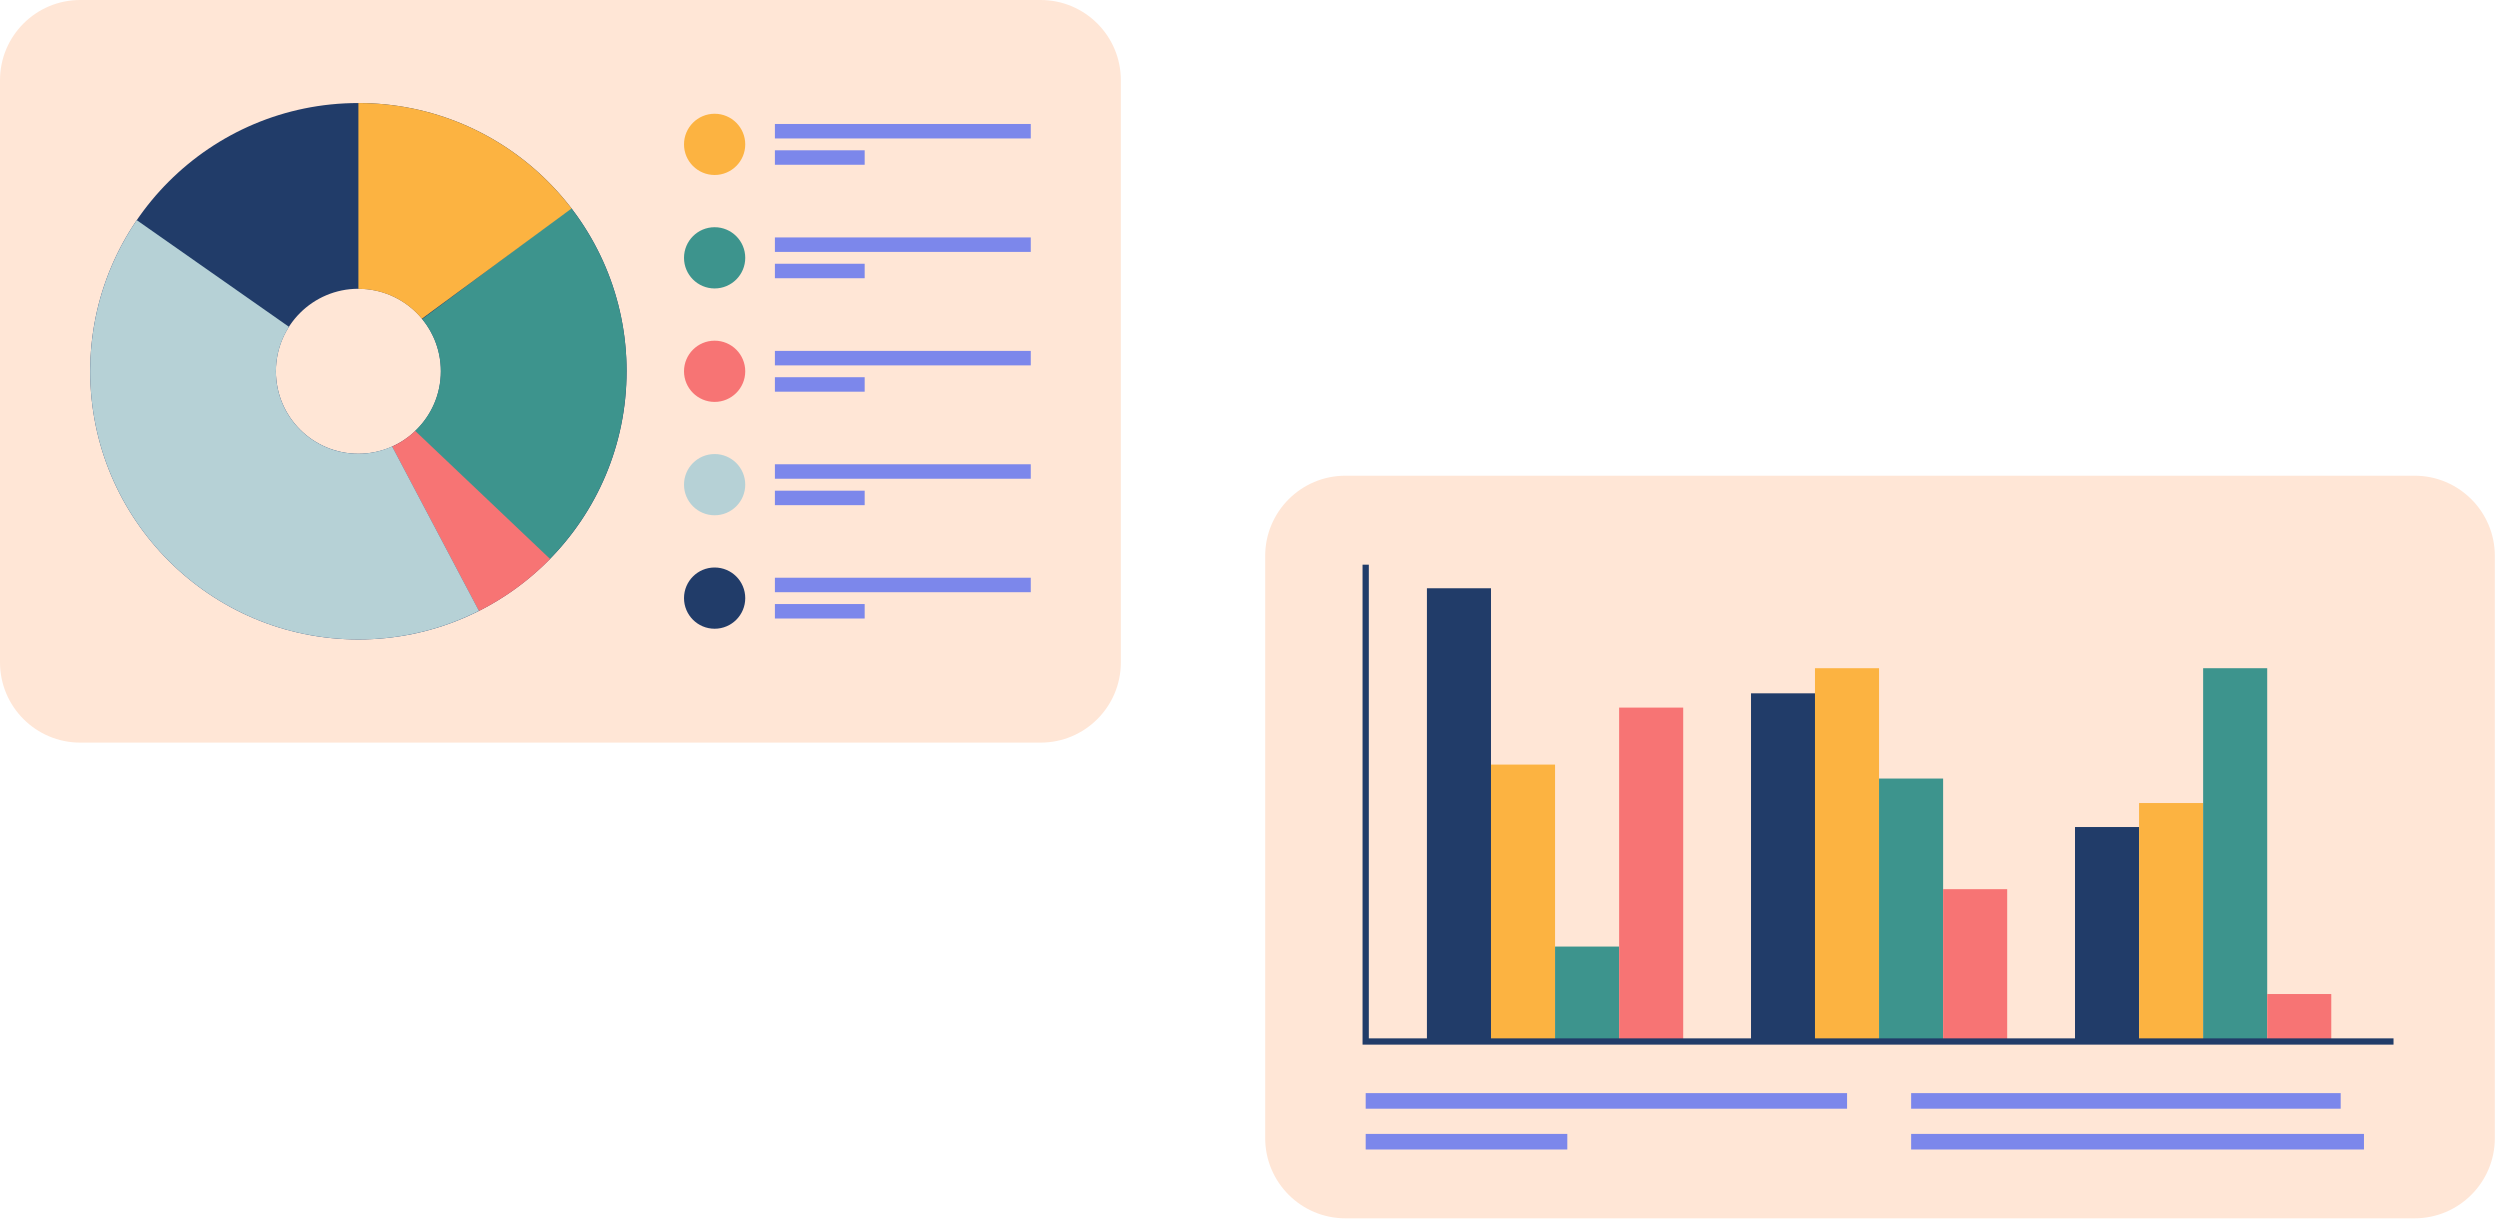 <svg width="247" height="121" viewBox="0 0 247 121" fill="none" xmlns="http://www.w3.org/2000/svg">
<g clip-path="url(#clip0_732_18)">
<path d="M102.81 0H7.93C3.55 0 0 3.55 0 7.93V65.44C0 69.82 3.55 73.37 7.93 73.37H102.81C107.19 73.37 110.74 69.82 110.74 65.44V7.93C110.74 3.55 107.19 0 102.81 0Z" fill="#FFE6D6"/>
<path d="M35.41 10.18C20.77 10.18 8.91 22.05 8.91 36.68C8.91 51.31 20.78 63.18 35.41 63.18C50.04 63.18 61.91 51.31 61.91 36.68C61.91 22.05 50.04 10.18 35.41 10.18ZM35.41 44.83C30.91 44.83 27.26 41.18 27.26 36.68C27.26 32.18 30.91 28.53 35.41 28.53C39.91 28.53 43.56 32.18 43.56 36.68C43.56 41.18 39.91 44.83 35.41 44.83Z" fill="#213C69"/>
<path d="M61.91 36.68C61.91 30.6 59.86 25.01 56.42 20.54L41.71 31.53C42.86 32.93 43.55 34.73 43.55 36.68C43.55 39.02 42.56 41.12 40.98 42.6C44.72 46.18 49.64 50.89 54.25 55.3C58.98 50.51 61.9 43.94 61.9 36.68H61.91Z" fill="#3D948D"/>
<path d="M41.68 31.49L56.47 20.6C51.63 14.27 44 10.18 35.41 10.18V28.54C37.93 28.54 40.19 29.69 41.68 31.49Z" fill="#FCB341"/>
<path d="M41.02 42.58C40.35 43.21 39.58 43.74 38.74 44.12L47.32 60.37C49.94 59.05 52.31 57.31 54.35 55.23L41.03 42.58H41.02Z" fill="#F77474"/>
<path d="M38.74 44.11C37.72 44.57 36.6 44.83 35.41 44.83C30.91 44.83 27.26 41.18 27.26 36.68C27.26 35.06 27.74 33.56 28.55 32.29L13.51 21.75C10.61 26 8.91 31.14 8.91 36.68C8.91 51.32 20.78 63.18 35.41 63.18C39.69 63.18 43.74 62.16 47.32 60.35L38.74 44.1V44.11Z" fill="#B6D1D6"/>
<path d="M73.63 14.264C73.63 12.594 72.276 11.239 70.605 11.239C68.934 11.239 67.58 12.594 67.58 14.264C67.58 15.935 68.934 17.289 70.605 17.289C72.276 17.289 73.63 15.935 73.63 14.264Z" fill="#FCB341"/>
<path d="M101.84 12.249H76.56V13.679H101.84V12.249Z" fill="#7C87EB"/>
<path d="M85.43 14.849H76.56V16.279H85.43V14.849Z" fill="#7C87EB"/>
<path d="M73.63 25.474C73.63 23.804 72.276 22.449 70.605 22.449C68.934 22.449 67.58 23.804 67.58 25.474C67.58 27.145 68.934 28.499 70.605 28.499C72.276 28.499 73.63 27.145 73.63 25.474Z" fill="#3D948D"/>
<path d="M101.84 23.459H76.56V24.889H101.84V23.459Z" fill="#7C87EB"/>
<path d="M85.43 26.059H76.56V27.489H85.43V26.059Z" fill="#7C87EB"/>
<path d="M73.63 36.684C73.63 35.014 72.276 33.659 70.605 33.659C68.934 33.659 67.58 35.014 67.58 36.684C67.58 38.355 68.934 39.709 70.605 39.709C72.276 39.709 73.63 38.355 73.63 36.684Z" fill="#F77474"/>
<path d="M101.84 34.669H76.56V36.099H101.84V34.669Z" fill="#7C87EB"/>
<path d="M85.43 37.269H76.56V38.699H85.43V37.269Z" fill="#7C87EB"/>
<path d="M73.63 47.884C73.63 46.214 72.276 44.859 70.605 44.859C68.934 44.859 67.58 46.214 67.58 47.884C67.58 49.555 68.934 50.909 70.605 50.909C72.276 50.909 73.63 49.555 73.63 47.884Z" fill="#B6D1D6"/>
<path d="M101.84 45.869H76.56V47.299H101.84V45.869Z" fill="#7C87EB"/>
<path d="M85.43 48.48H76.56V49.91H85.43V48.48Z" fill="#7C87EB"/>
<path d="M73.63 59.094C73.63 57.424 72.276 56.069 70.605 56.069C68.934 56.069 67.58 57.424 67.58 59.094C67.58 60.765 68.934 62.119 70.605 62.119C72.276 62.119 73.63 60.765 73.63 59.094Z" fill="#213C69"/>
<path d="M101.84 57.079H76.56V58.509H101.84V57.079Z" fill="#7C87EB"/>
<path d="M85.43 59.679H76.56V61.109H85.43V59.679Z" fill="#7C87EB"/>
</g>
<g clip-path="url(#clip1_732_18)">
<path d="M238.56 47H132.93C128.55 47 125 50.55 125 54.93V112.44C125 116.82 128.55 120.37 132.93 120.37H238.56C242.94 120.37 246.49 116.82 246.49 112.44V54.93C246.49 50.55 242.94 47 238.56 47Z" fill="#FFE6D6"/>
<path d="M147.31 58.12H140.98V102.9H147.31V58.12Z" fill="#213C69"/>
<path d="M153.64 75.54H147.31V102.9H153.64V75.54Z" fill="#FCB341"/>
<path d="M159.97 93.52H153.64V102.901H159.97V93.52Z" fill="#3D948D"/>
<path d="M166.3 69.91H159.97V102.9H166.3V69.91Z" fill="#F77474"/>
<path d="M179.33 68.5H173V102.91H179.33V68.5Z" fill="#213C69"/>
<path d="M185.65 66.019H179.32V102.9H185.65V66.019Z" fill="#FCB341"/>
<path d="M191.98 76.92H185.65V102.9H191.98V76.92Z" fill="#3D948D"/>
<path d="M198.31 87.85H191.98V102.9H198.31V87.85Z" fill="#F77474"/>
<path d="M211.34 81.71H205.01V102.9H211.34V81.71Z" fill="#213C69"/>
<path d="M217.67 79.34H211.34V102.9H217.67V79.34Z" fill="#FCB341"/>
<path d="M224 66.019H217.67V102.9H224V66.019Z" fill="#3D948D"/>
<path d="M230.33 98.21H224V102.9H230.33V98.21Z" fill="#F77474"/>
<path d="M182.49 108H134.93V109.54H182.49V108Z" fill="#7C87EB"/>
<path d="M154.85 112.03H134.93V113.57H154.85V112.03Z" fill="#7C87EB"/>
<path d="M231.26 108H188.82V109.54H231.26V108Z" fill="#7C87EB"/>
<path d="M233.56 112.03H188.82V113.57H233.56V112.03Z" fill="#7C87EB"/>
<path d="M236.48 102.9H134.93V55.79" stroke="#213C69" stroke-width="0.62" stroke-miterlimit="10"/>
</g>
<defs>
<clipPath id="clip0_732_18">
<rect width="110.74" height="73.37" fill="white"/>
</clipPath>
<clipPath id="clip1_732_18">
<rect width="121.49" height="73.37" fill="white" transform="translate(125 47)"/>
</clipPath>
</defs>
</svg>
